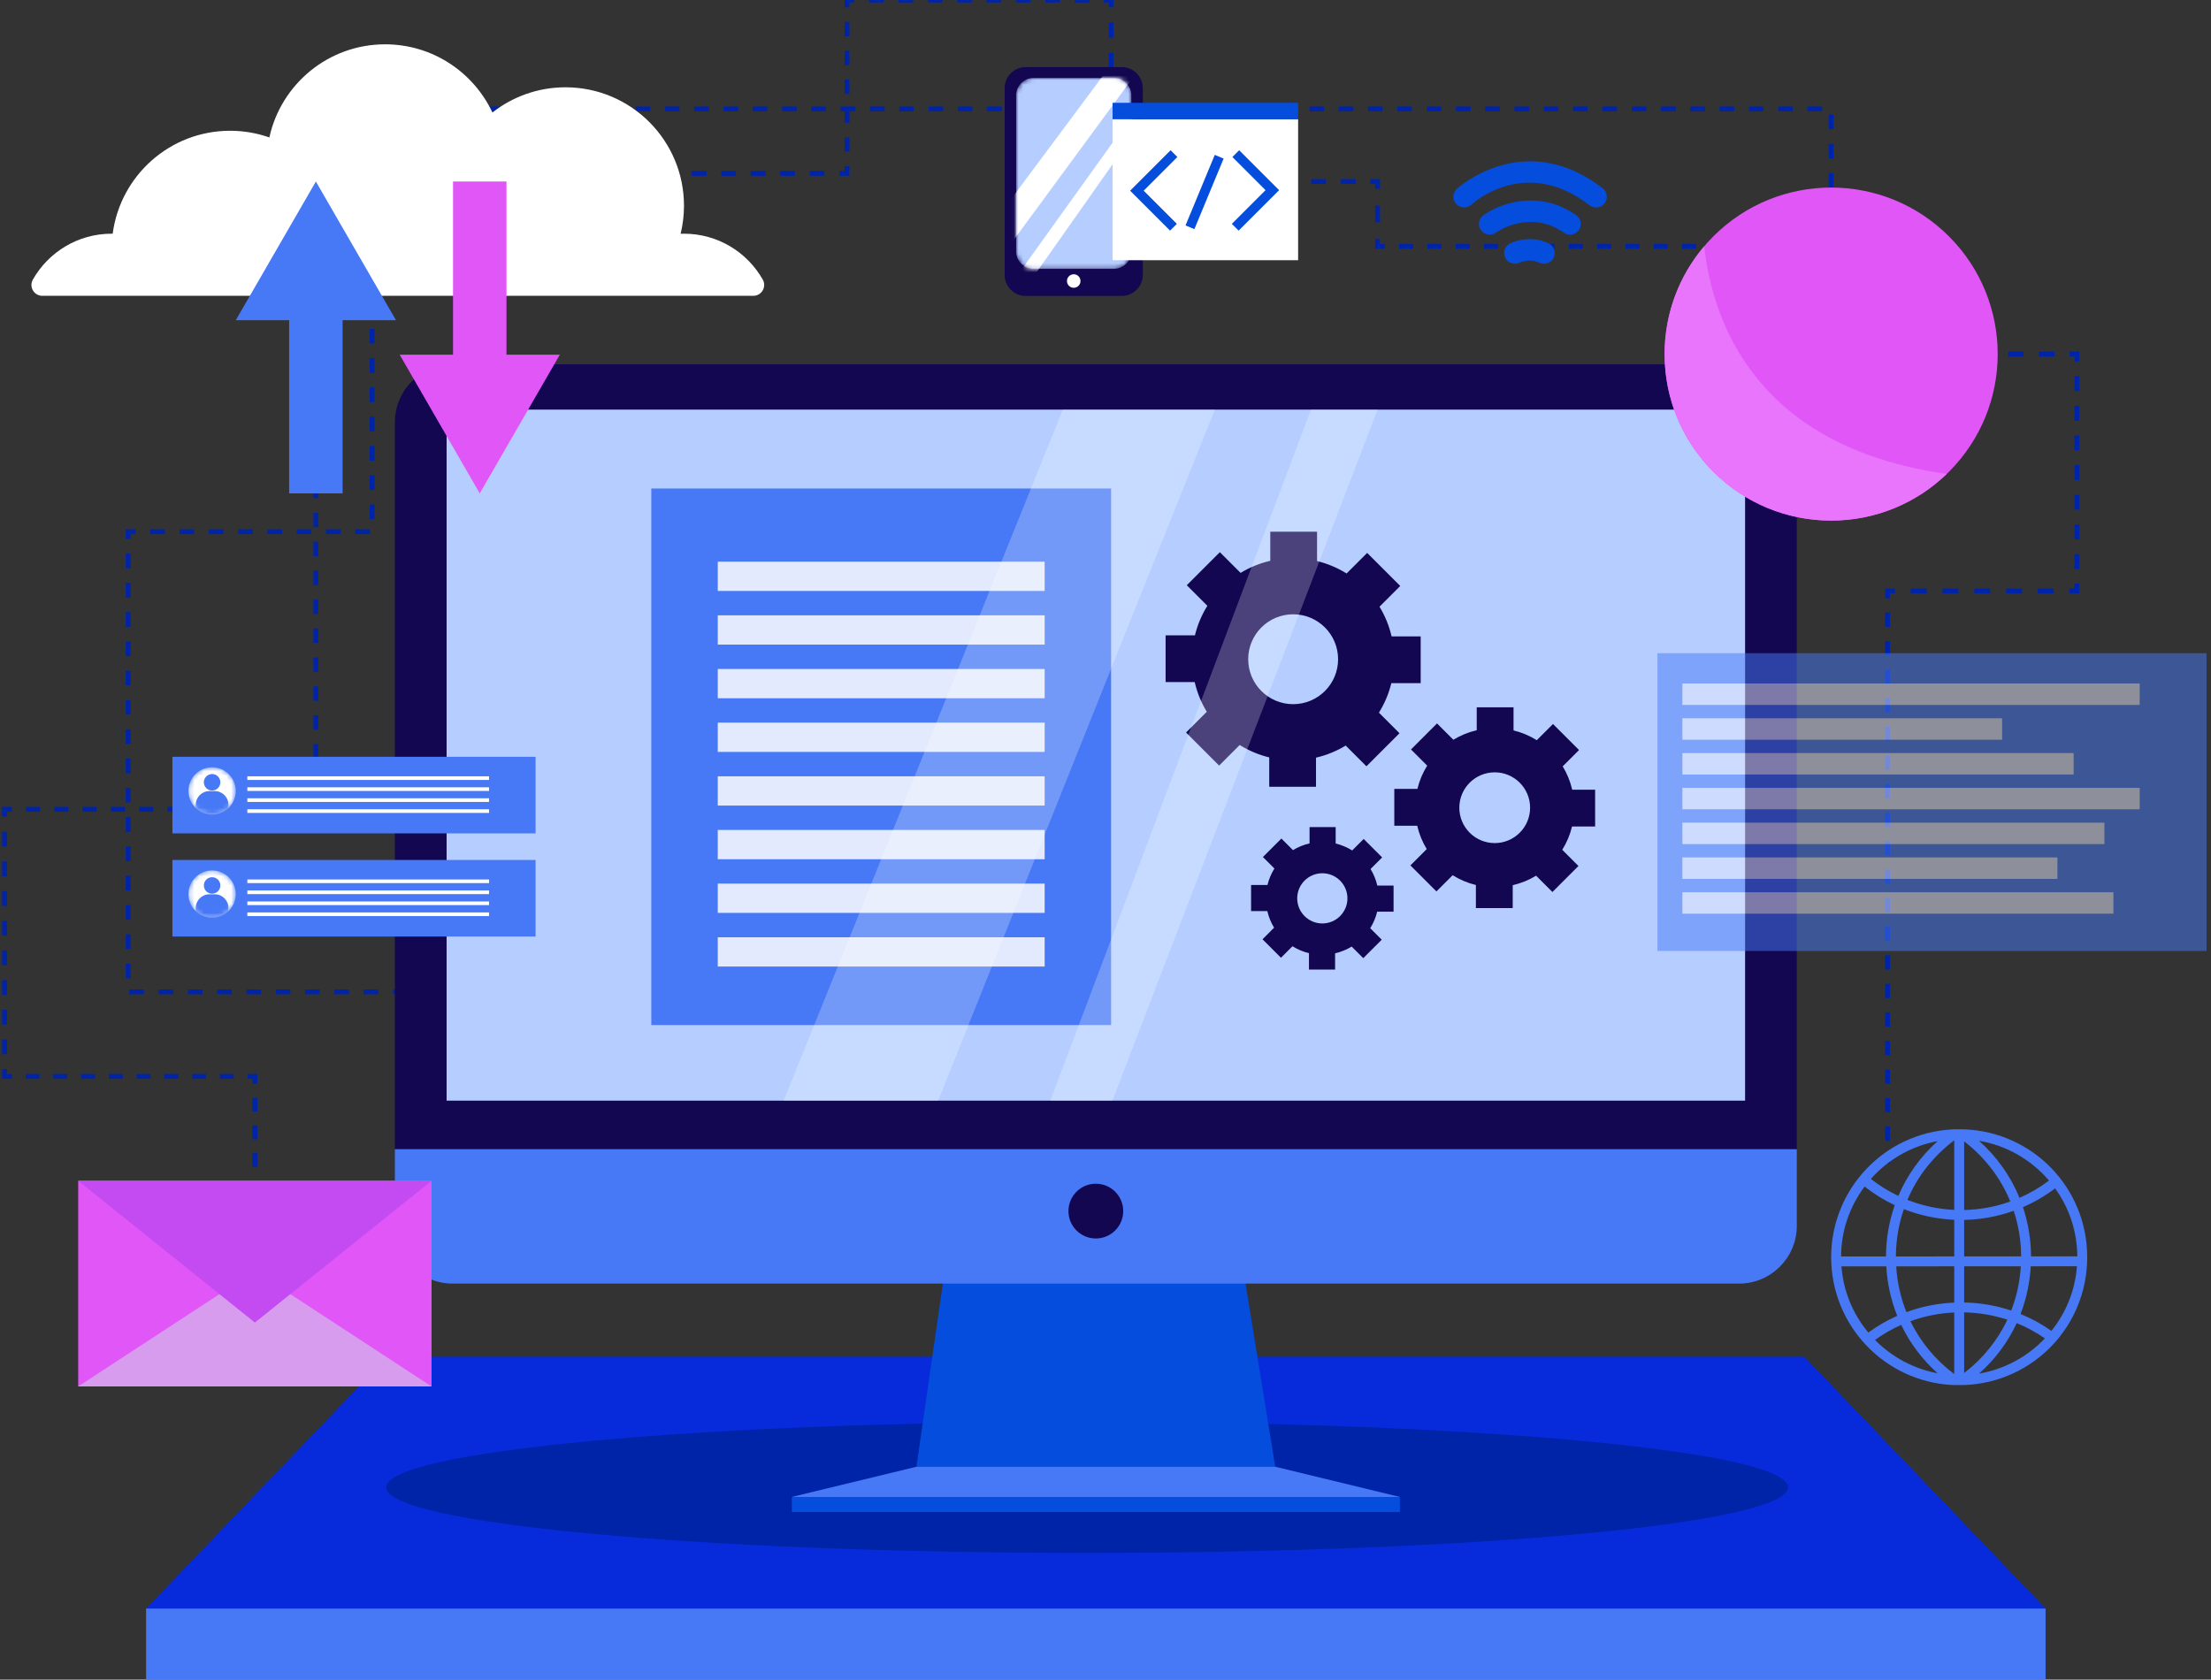 <svg width="483" height="367" viewBox="0 0 483 367" fill="none" xmlns="http://www.w3.org/2000/svg">
<rect x="0" y="0" width="483" height="367" fill="#333333" stroke="none"/>
<path d="M400.023 53.826V23.803H81.293V37.161V116.179H28.001V216.718H94.275" stroke="#0024A8" stroke-width="1.066" stroke-miterlimit="10" stroke-dasharray="3.2 3.2"/>
<path d="M55.679 277.707V276.108" stroke="#0024A8" stroke-width="1.066" stroke-miterlimit="10"/>
<path d="M55.679 273.084V238.304" stroke="#0024A8" stroke-width="1.066" stroke-miterlimit="10" stroke-dasharray="3.02 3.02"/>
<path d="M55.679 236.791V235.193H54.08" stroke="#0024A8" stroke-width="1.066" stroke-miterlimit="10"/>
<path d="M51.052 235.193H4.113" stroke="#0024A8" stroke-width="1.066" stroke-miterlimit="10" stroke-dasharray="3.03 3.03"/>
<path d="M2.599 235.193H1V233.594" stroke="#0024A8" stroke-width="1.066" stroke-miterlimit="10"/>
<path d="M1 230.349V180.053" stroke="#0024A8" stroke-width="1.066" stroke-miterlimit="10" stroke-dasharray="3.24 3.24"/>
<path d="M1 178.43V176.831H2.599" stroke="#0024A8" stroke-width="1.066" stroke-miterlimit="10"/>
<path d="M5.685 176.831H65.863" stroke="#0024A8" stroke-width="1.066" stroke-miterlimit="10" stroke-dasharray="3.09 3.09"/>
<path d="M67.406 176.831H69.004V175.232" stroke="#0024A8" stroke-width="1.066" stroke-miterlimit="10"/>
<path d="M69.004 172.076V41.06" stroke="#0024A8" stroke-width="1.066" stroke-miterlimit="10" stroke-dasharray="3.16 3.16"/>
<path d="M69.004 39.482V37.884H70.603" stroke="#0024A8" stroke-width="1.066" stroke-miterlimit="10"/>
<path d="M73.827 37.884H181.823" stroke="#0024A8" stroke-width="1.066" stroke-miterlimit="10" stroke-dasharray="3.22 3.22"/>
<path d="M183.434 37.884H185.033V36.285" stroke="#0024A8" stroke-width="1.066" stroke-miterlimit="10"/>
<path d="M185.033 33.132V3.175" stroke="#0024A8" stroke-width="1.066" stroke-miterlimit="10" stroke-dasharray="3.15 3.15"/>
<path d="M185.033 1.599V0H186.632" stroke="#0024A8" stroke-width="1.066" stroke-miterlimit="10"/>
<path d="M189.838 0H239.524" stroke="#0024A8" stroke-width="1.066" stroke-miterlimit="10" stroke-dasharray="3.21 3.21"/>
<path d="M241.127 0H242.726V1.599" stroke="#0024A8" stroke-width="1.066" stroke-miterlimit="10"/>
<path d="M242.726 4.913V36.403" stroke="#0024A8" stroke-width="1.066" stroke-miterlimit="10" stroke-dasharray="3.31 3.31"/>
<path d="M242.726 38.06V39.659H244.324" stroke="#0024A8" stroke-width="1.066" stroke-miterlimit="10"/>
<path d="M247.56 39.659H297.719" stroke="#0024A8" stroke-width="1.066" stroke-miterlimit="10" stroke-dasharray="3.24 3.24"/>
<path d="M299.338 39.659H300.936V41.257" stroke="#0024A8" stroke-width="1.066" stroke-miterlimit="10"/>
<path d="M300.936 44.914V50.399" stroke="#0024A8" stroke-width="1.066" stroke-miterlimit="10" stroke-dasharray="3.66 3.66"/>
<path d="M300.936 52.227V53.826H302.535" stroke="#0024A8" stroke-width="1.066" stroke-miterlimit="10"/>
<path d="M305.628 53.826H396.877" stroke="#0024A8" stroke-width="1.066" stroke-miterlimit="10" stroke-dasharray="3.09 3.09"/>
<path d="M398.424 53.826H400.023V55.424" stroke="#0024A8" stroke-width="1.066" stroke-miterlimit="10"/>
<path d="M400.023 58.33V74.312" stroke="#0024A8" stroke-width="1.066" stroke-miterlimit="10" stroke-dasharray="2.91 2.91"/>
<path d="M400.023 75.765V77.364H401.621" stroke="#0024A8" stroke-width="1.066" stroke-miterlimit="10"/>
<path d="M404.988 77.364H450.433" stroke="#0024A8" stroke-width="1.066" stroke-miterlimit="10" stroke-dasharray="3.37 3.37"/>
<path d="M452.117 77.364H453.715V78.963" stroke="#0024A8" stroke-width="1.066" stroke-miterlimit="10"/>
<path d="M453.715 82.2V125.903" stroke="#0024A8" stroke-width="1.066" stroke-miterlimit="10" stroke-dasharray="3.24 3.24"/>
<path d="M453.715 127.522V129.121H452.117" stroke="#0024A8" stroke-width="1.066" stroke-miterlimit="10"/>
<path d="M448.646 129.121H415.688" stroke="#0024A8" stroke-width="1.066" stroke-miterlimit="10" stroke-dasharray="3.47 3.47"/>
<path d="M413.953 129.121H412.354V130.719" stroke="#0024A8" stroke-width="1.066" stroke-miterlimit="10"/>
<path d="M412.354 133.844V251.033" stroke="#0024A8" stroke-width="1.066" stroke-miterlimit="10" stroke-dasharray="3.12 3.12"/>
<path d="M412.354 252.596V254.194" stroke="#0024A8" stroke-width="1.066" stroke-miterlimit="10"/>
<path d="M446.865 351.46H31.916V367H446.865V351.46Z" fill="#4779F6"/>
<path d="M394.157 296.442H84.625L31.916 351.46H446.865L394.157 296.442Z" fill="#072BDB"/>
<path d="M237.478 339.315C322.047 339.315 390.605 332.898 390.605 324.982C390.605 317.067 322.047 310.649 237.478 310.649C152.908 310.649 84.351 317.067 84.351 324.982C84.351 332.898 152.908 339.315 237.478 339.315Z" fill="#0024A8"/>
<path d="M206.799 274.692L200.199 320.483H278.58L271.155 274.692H206.799Z" fill="#054DDD"/>
<path d="M305.809 327.084H172.973V330.384H305.809V327.084Z" fill="#054DDD"/>
<path d="M200.2 320.483L172.973 327.084H305.808L278.581 320.483H200.2Z" fill="#4779F6"/>
<path d="M392.518 251.114H86.263V92.287C86.263 85.281 91.942 79.603 98.947 79.603H379.834C386.839 79.603 392.518 85.281 392.518 92.287V251.114Z" fill="#130751"/>
<path d="M379.887 280.468H98.894C91.918 280.468 86.263 274.813 86.263 267.837V251.113H392.518V267.837C392.518 274.813 386.863 280.468 379.887 280.468Z" fill="#4779F6"/>
<path d="M381.219 89.504H97.562V240.491H381.219V89.504Z" fill="#B6CEFF"/>
<path d="M245.371 264.625C245.371 267.929 242.693 270.607 239.389 270.607C236.085 270.607 233.407 267.929 233.407 264.625C233.407 261.321 236.085 258.643 239.389 258.643C242.693 258.643 245.371 261.321 245.371 264.625Z" fill="#130751"/>
<path d="M242.724 106.737H142.281V223.978H242.724V106.737Z" fill="#4779F6"/>
<path d="M228.208 122.726H156.798V129.121H228.208V122.726Z" fill="#E4EAFE"/>
<path d="M228.208 134.449H156.798V140.844H228.208V134.449Z" fill="#E4EAFE"/>
<path d="M228.208 146.173H156.798V152.568H228.208V146.173Z" fill="#E4EAFE"/>
<path d="M228.208 157.897H156.798V164.292H228.208V157.897Z" fill="#E4EAFE"/>
<path d="M228.208 169.621H156.798V176.016H228.208V169.621Z" fill="#E4EAFE"/>
<path d="M228.208 181.346H156.798V187.741H228.208V181.346Z" fill="#E4EAFE"/>
<path d="M228.208 193.069H156.798V199.464H228.208V193.069Z" fill="#E4EAFE"/>
<path d="M228.208 204.793H156.798V211.188H228.208V204.793Z" fill="#E4EAFE"/>
<path d="M310.355 149.265V139.048H303.997C303.46 136.726 302.561 134.542 301.357 132.564L305.887 128.033L298.663 120.809L294.167 125.304C292.201 124.078 290.029 123.152 287.714 122.59V116.178H277.498V122.537C275.175 123.073 272.991 123.972 271.013 125.178L266.481 120.647L259.257 127.871L263.753 132.366C262.526 134.332 261.601 136.504 261.039 138.819H254.628V149.035H260.986C261.523 151.357 262.422 153.542 263.628 155.52L259.097 160.05L266.321 167.274L270.817 162.778C272.782 164.005 274.954 164.932 277.269 165.493V171.905H287.486V165.546C289.808 165.009 291.993 164.111 293.97 162.905L298.501 167.436L305.725 160.212L301.23 155.716C302.457 153.75 303.382 151.579 303.944 149.264L310.355 149.265ZM282.492 153.861C277.069 153.861 272.673 149.465 272.673 144.043C272.673 138.62 277.069 134.223 282.492 134.223C287.914 134.223 292.311 138.619 292.311 144.043C292.311 149.465 287.915 153.861 282.492 153.861Z" fill="#130751"/>
<path d="M348.461 180.597V172.554H343.456C343.033 170.726 342.326 169.006 341.377 167.449L344.944 163.882L339.257 158.194L335.717 161.733C334.169 160.768 332.459 160.038 330.637 159.597V154.549H322.594V159.555C320.765 159.977 319.046 160.685 317.489 161.634L313.921 158.067L308.234 163.754L311.773 167.293C310.807 168.841 310.078 170.551 309.636 172.374H304.589V180.417H309.594C310.017 182.245 310.725 183.965 311.674 185.522L308.107 189.089L313.795 194.777L317.335 191.237C318.882 192.203 320.592 192.933 322.414 193.374V198.422H330.458V193.416C332.286 192.993 334.006 192.286 335.563 191.337L339.131 194.904L344.818 189.216L341.279 185.677C342.245 184.129 342.974 182.42 343.416 180.597H348.461ZM326.525 184.215C322.255 184.215 318.795 180.754 318.795 176.485C318.795 172.215 322.256 168.754 326.525 168.754C330.794 168.754 334.255 172.215 334.255 176.485C334.255 180.755 330.794 184.215 326.525 184.215Z" fill="#130751"/>
<path d="M304.429 199.207V193.5H300.878C300.578 192.203 300.076 190.983 299.403 189.878L301.934 187.347L297.899 183.312L295.388 185.823C294.29 185.138 293.076 184.621 291.783 184.307V180.725H286.076V184.277C284.778 184.576 283.558 185.078 282.454 185.752L279.923 183.221L275.888 187.256L278.399 189.767C277.714 190.865 277.197 192.078 276.883 193.372H273.302V199.079H276.853C277.153 200.376 277.655 201.596 278.329 202.701L275.798 205.232L279.833 209.267L282.344 206.756C283.442 207.442 284.655 207.959 285.948 208.272V211.853H291.655V208.301C292.952 208.001 294.172 207.499 295.277 206.826L297.808 209.357L301.843 205.322L299.332 202.811C300.017 201.713 300.534 200.5 300.848 199.207H304.429ZM288.865 201.775C285.836 201.775 283.38 199.319 283.38 196.291C283.38 193.261 285.836 190.806 288.865 190.806C291.894 190.806 294.35 193.262 294.35 196.291C294.35 199.319 291.894 201.775 288.865 201.775Z" fill="#130751"/>
<path opacity="0.24" d="M232.174 89.504L171.191 240.491H204.946L265.383 89.504H232.174Z" fill="white"/>
<path opacity="0.24" d="M286.381 89.504L229.442 240.491H243.01L300.935 89.504H286.381Z" fill="white"/>
<path d="M337.294 57.636C336.95 57.636 336.6 57.56 336.269 57.399C334.139 56.361 332.047 57.348 331.959 57.391C330.802 57.948 329.4 57.479 328.829 56.329C328.258 55.179 328.707 53.79 329.85 53.206C330.019 53.12 334.056 51.108 338.32 53.187C339.484 53.754 339.967 55.156 339.4 56.319C338.996 57.151 338.162 57.636 337.294 57.636Z" fill="#054DDD"/>
<path d="M342.981 51.275C342.516 51.275 342.048 51.138 341.638 50.851C334.104 45.572 326.888 50.765 326.817 50.818C325.775 51.586 324.309 51.364 323.54 50.323C322.772 49.281 322.994 47.815 324.035 47.047C327.464 44.52 336.116 41.261 344.327 47.014C345.386 47.757 345.644 49.217 344.901 50.277C344.446 50.928 343.72 51.275 342.981 51.275Z" fill="#054DDD"/>
<path d="M348.67 45.332C348.169 45.332 347.665 45.172 347.239 44.842C333.288 34.057 321.91 44.266 321.433 44.706C320.484 45.581 319.003 45.525 318.125 44.579C317.247 43.633 317.297 42.157 318.24 41.276C318.385 41.141 332.952 27.871 350.105 41.135C351.129 41.926 351.317 43.398 350.526 44.421C350.064 45.019 349.371 45.332 348.67 45.332Z" fill="#054DDD"/>
<path d="M425.747 103.095C439.957 88.886 439.957 65.847 425.747 51.637C411.537 37.427 388.499 37.427 374.289 51.637C360.079 65.847 360.079 88.886 374.289 103.095C388.499 117.305 411.537 117.305 425.747 103.095Z" fill="#E056F7"/>
<path d="M372.285 53.826C366.894 60.172 363.636 68.385 363.636 77.364C363.636 97.46 379.927 113.751 400.023 113.751C409.832 113.751 418.727 109.863 425.271 103.553C383.594 97.664 374.121 70.362 372.285 53.826Z" fill="#E975FD"/>
<path d="M426.495 302.626L429.181 302.633C444.208 302.003 455.959 289.757 455.959 274.699C455.959 259.641 444.206 247.395 429.18 246.763L426.519 246.755C426.511 246.76 426.502 246.765 426.493 246.772C411.64 247.559 400.023 259.802 400.023 274.7C400.023 289.594 411.64 301.839 426.495 302.626ZM409.605 292.778C411.378 291.489 413.299 290.386 415.326 289.489C417.249 293.509 419.923 297.06 423.288 300.064C418.121 299.104 413.321 296.554 409.605 292.778ZM426.91 300.24C422.818 297.166 419.522 293.184 417.338 288.681C420.406 287.566 423.621 286.927 426.91 286.777V300.24ZM426.91 284.616C423.316 284.769 419.806 285.47 416.464 286.698C415.19 283.524 414.44 280.165 414.232 276.698L426.91 276.693V284.616ZM426.91 274.528L414.163 274.536C414.18 270.983 414.765 267.506 415.904 264.19C419.416 265.573 423.114 266.356 426.909 266.522L426.91 274.528ZM432.325 300.132C435.846 297.009 438.611 293.304 440.555 289.1C442.733 289.985 444.8 291.105 446.709 292.439C442.854 296.505 437.802 299.201 432.325 300.132ZM448.139 290.804C446.05 289.321 443.782 288.08 441.389 287.108C442.67 283.793 443.421 280.29 443.622 276.683L453.716 276.678C453.321 281.866 451.4 286.735 448.139 290.804ZM448.946 259.657C452.085 264.014 453.758 269.14 453.796 274.514L443.686 274.521C443.668 270.838 443.073 267.22 441.917 263.759C444.409 262.681 446.77 261.303 448.946 259.657ZM447.612 257.955C445.613 259.463 443.449 260.73 441.168 261.727C439.237 256.99 436.198 252.712 432.322 249.262C438.276 250.27 443.651 253.319 447.612 257.955ZM429.072 249.382C433.579 252.848 437.051 257.373 439.157 262.528C435.915 263.687 432.526 264.312 429.072 264.385V249.382ZM429.072 266.549C432.774 266.477 436.413 265.806 439.901 264.556C440.961 267.765 441.506 271.115 441.524 274.521L429.072 274.528V266.549ZM429.072 276.69L441.455 276.685C441.256 280.029 440.55 283.279 439.358 286.357C436.048 285.252 432.591 284.659 429.072 284.592V276.69ZM429.072 286.75C432.299 286.816 435.471 287.353 438.512 288.352C436.383 292.877 433.134 296.887 429.072 300.012V286.75ZM426.91 249.156V264.357C423.387 264.194 419.95 263.459 416.681 262.169C418.847 257.049 422.37 252.566 426.91 249.156ZM423.291 249.33C419.569 252.662 416.619 256.771 414.696 261.309C412.571 260.298 410.556 259.048 408.698 257.587C412.537 253.263 417.663 250.369 423.291 249.33ZM407.331 259.263C409.37 260.868 411.581 262.235 413.91 263.33C412.66 266.915 412.017 270.682 412 274.537L402.186 274.542C402.219 268.983 403.995 263.712 407.331 259.263ZM402.268 276.705L412.066 276.7C412.277 280.449 413.079 284.081 414.457 287.511C412.219 288.5 410.1 289.728 408.148 291.167C404.705 287.03 402.68 282.045 402.268 276.705Z" fill="#4779F6"/>
<path d="M117 165.359H37.667V182.093H117V165.359Z" fill="#4779F6"/>
<mask id="mask0_1204_506" style="mask-type:luminance" maskUnits="userSpaceOnUse" x="41" y="167" width="11" height="11">
<path d="M51.508 172.82C51.508 175.677 49.192 177.993 46.335 177.993C43.478 177.993 41.162 175.677 41.162 172.82C41.162 169.963 43.478 167.647 46.335 167.647C49.192 167.647 51.508 169.963 51.508 172.82Z" fill="white"/>
</mask>
<g mask="url(#mask0_1204_506)">
<path d="M51.508 172.82C51.508 175.677 49.192 177.993 46.335 177.993C43.478 177.993 41.162 175.677 41.162 172.82C41.162 169.963 43.478 167.647 46.335 167.647C49.192 167.647 51.508 169.963 51.508 172.82Z" fill="white"/>
</g>
<mask id="mask1_1204_506" style="mask-type:luminance" maskUnits="userSpaceOnUse" x="41" y="167" width="11" height="11">
<path d="M51.508 172.82C51.508 175.677 49.192 177.993 46.335 177.993C43.478 177.993 41.162 175.677 41.162 172.82C41.162 169.963 43.478 167.647 46.335 167.647C49.192 167.647 51.508 169.963 51.508 172.82Z" fill="white"/>
</mask>
<g mask="url(#mask1_1204_506)">
<path d="M48.138 170.931C48.138 171.927 47.331 172.734 46.335 172.734C45.339 172.734 44.532 171.927 44.532 170.931C44.532 169.935 45.339 169.128 46.335 169.128C47.331 169.128 48.138 169.935 48.138 170.931Z" fill="#4779F6"/>
<path d="M49.91 178.062H42.76V175.848C42.76 174.195 44.1 172.854 45.754 172.854H46.916C48.569 172.854 49.91 174.194 49.91 175.848V178.062Z" fill="#4779F6"/>
</g>
<path d="M106.836 169.622H54.035V170.419H106.836V169.622Z" fill="white"/>
<path d="M106.836 172.023H54.035V172.82H106.836V172.023Z" fill="white"/>
<path d="M106.836 174.424H54.035V175.221H106.836V174.424Z" fill="white"/>
<path d="M106.836 176.824H54.035V177.621H106.836V176.824Z" fill="white"/>
<path d="M117 187.901H37.667V204.635H117V187.901Z" fill="#4779F6"/>
<mask id="mask2_1204_506" style="mask-type:luminance" maskUnits="userSpaceOnUse" x="41" y="190" width="11" height="11">
<path d="M51.508 195.361C51.508 198.218 49.192 200.534 46.335 200.534C43.478 200.534 41.162 198.218 41.162 195.361C41.162 192.504 43.478 190.188 46.335 190.188C49.192 190.189 51.508 192.505 51.508 195.361Z" fill="white"/>
</mask>
<g mask="url(#mask2_1204_506)">
<path d="M51.508 195.361C51.508 198.218 49.192 200.534 46.335 200.534C43.478 200.534 41.162 198.218 41.162 195.361C41.162 192.504 43.478 190.188 46.335 190.188C49.192 190.189 51.508 192.505 51.508 195.361Z" fill="white"/>
</g>
<mask id="mask3_1204_506" style="mask-type:luminance" maskUnits="userSpaceOnUse" x="41" y="190" width="11" height="11">
<path d="M51.508 195.361C51.508 198.218 49.192 200.534 46.335 200.534C43.478 200.534 41.162 198.218 41.162 195.361C41.162 192.504 43.478 190.188 46.335 190.188C49.192 190.189 51.508 192.505 51.508 195.361Z" fill="white"/>
</mask>
<g mask="url(#mask3_1204_506)">
<path d="M48.138 193.473C48.138 194.469 47.331 195.276 46.335 195.276C45.339 195.276 44.532 194.469 44.532 193.473C44.532 192.477 45.339 191.67 46.335 191.67C47.331 191.67 48.138 192.477 48.138 193.473Z" fill="#4779F6"/>
<path d="M49.91 200.604H42.76V198.391C42.76 196.738 44.1 195.396 45.754 195.396H46.916C48.569 195.396 49.91 196.737 49.91 198.391V200.604Z" fill="#4779F6"/>
</g>
<path d="M106.836 192.164H54.035V192.961H106.836V192.164Z" fill="white"/>
<path d="M106.836 194.565H54.035V195.362H106.836V194.565Z" fill="white"/>
<path d="M106.836 196.966H54.035V197.763H106.836V196.966Z" fill="white"/>
<path d="M106.836 199.366H54.035V200.163H106.836V199.366Z" fill="white"/>
<path d="M149.418 51.063C149.172 51.063 148.928 51.073 148.684 51.081C149.16 49.119 149.418 47.071 149.418 44.962C149.418 30.664 137.827 19.074 123.529 19.074C117.507 19.074 111.971 21.136 107.573 24.584C103.44 15.781 94.499 9.683 84.131 9.683C71.736 9.683 61.382 18.396 58.843 30.029C56.161 29.089 53.281 28.572 50.278 28.572C37.131 28.572 26.28 38.375 24.618 51.068C24.542 51.067 24.466 51.062 24.389 51.062C17.013 51.062 10.583 55.099 7.181 61.084C6.281 62.668 7.42 64.637 9.242 64.637H43.177H61.026H112.803H130.63H164.565C166.387 64.637 167.526 62.668 166.626 61.084C163.225 55.101 156.795 51.063 149.418 51.063Z" fill="white"/>
<path d="M86.501 69.962L69.004 39.658L51.508 69.962H63.167V107.803H74.841V69.962H86.501Z" fill="#4779F6"/>
<path d="M87.308 77.499L104.804 107.803L122.301 77.499H110.641V39.658H98.967V77.499H87.308Z" fill="#E056F7"/>
<g opacity="0.51">
<path d="M482.024 142.723H362.078V207.785H482.024V142.723Z" fill="#4779F6"/>
<path d="M467.421 149.346H367.52V154.026H467.421V149.346Z" fill="#E4EAFE"/>
<path d="M437.362 156.947H367.52V161.627H437.362V156.947Z" fill="#E4EAFE"/>
<path d="M452.991 164.549H367.52V169.229H452.991V164.549Z" fill="#E4EAFE"/>
<path d="M467.421 172.15H367.52V176.83H467.421V172.15Z" fill="#E4EAFE"/>
<path d="M459.711 179.753H367.52V184.433H459.711V179.753Z" fill="#E4EAFE"/>
<path d="M449.446 187.354H367.52V192.034H449.446V187.354Z" fill="#E4EAFE"/>
<path d="M461.68 194.956H367.52V199.636H461.68V194.956Z" fill="#E4EAFE"/>
</g>
<path d="M94.275 257.998H17.082V302.938H94.275V257.998Z" fill="#E056F7"/>
<path d="M17.082 302.939L55.679 277.707L94.275 302.939H17.082Z" fill="#D89CEF"/>
<path d="M17.082 257.998L55.679 288.983L94.275 257.998H17.082Z" fill="#C34BF1"/>
<path d="M245.06 14.659H224.06C221.526 14.659 219.471 16.713 219.471 19.248V60.07C219.471 62.604 221.525 64.659 224.06 64.659H245.06C247.594 64.659 249.649 62.605 249.649 60.07V19.248C249.648 16.714 247.594 14.659 245.06 14.659Z" fill="#130751"/>
<mask id="mask4_1204_506" style="mask-type:luminance" maskUnits="userSpaceOnUse" x="221" y="17" width="27" height="42">
<path d="M243.32 17.026H225.8C223.686 17.026 221.972 18.74 221.972 20.854V54.912C221.972 57.026 223.686 58.74 225.8 58.74H243.32C245.434 58.74 247.148 57.026 247.148 54.912V20.855C247.148 18.74 245.434 17.026 243.32 17.026Z" fill="white"/>
</mask>
<g mask="url(#mask4_1204_506)">
<path d="M243.32 17.026H225.8C223.686 17.026 221.972 18.74 221.972 20.854V54.912C221.972 57.026 223.686 58.74 225.8 58.74H243.32C245.434 58.74 247.148 57.026 247.148 54.912V20.855C247.148 18.74 245.434 17.026 243.32 17.026Z" fill="#B6CEFF"/>
</g>
<mask id="mask5_1204_506" style="mask-type:luminance" maskUnits="userSpaceOnUse" x="221" y="17" width="27" height="42">
<path d="M243.32 17.026H225.8C223.686 17.026 221.972 18.74 221.972 20.854V54.912C221.972 57.026 223.686 58.74 225.8 58.74H243.32C245.434 58.74 247.148 57.026 247.148 54.912V20.855C247.148 18.74 245.434 17.026 243.32 17.026Z" fill="white"/>
</mask>
<g mask="url(#mask5_1204_506)">
<path d="M216.809 48.978L245.21 10.813H252.015L216.809 58.742V48.978Z" fill="white"/>
</g>
<mask id="mask6_1204_506" style="mask-type:luminance" maskUnits="userSpaceOnUse" x="221" y="17" width="27" height="42">
<path d="M243.32 17.026H225.8C223.686 17.026 221.972 18.74 221.972 20.854V54.912C221.972 57.026 223.686 58.74 225.8 58.74H243.32C245.434 58.74 247.148 57.026 247.148 54.912V20.855C247.148 18.74 245.434 17.026 243.32 17.026Z" fill="white"/>
</mask>
<g mask="url(#mask6_1204_506)">
<path d="M219.471 64.066L253.198 17.026V21.464L219.471 69.392V64.066Z" fill="white"/>
</g>
<path d="M236.039 61.404C236.039 62.221 235.377 62.883 234.56 62.883C233.743 62.883 233.081 62.221 233.081 61.404C233.081 60.587 233.743 59.925 234.56 59.925C235.377 59.924 236.039 60.587 236.039 61.404Z" fill="white"/>
<path d="M283.578 26.051H243.049V56.855H283.578V26.051Z" fill="white"/>
<path d="M255.601 50.394L246.876 41.669L255.721 32.824L257.203 34.307L249.841 41.669L257.084 48.911L255.601 50.394Z" fill="#054DDD"/>
<path d="M270.58 50.394L269.098 48.911L276.46 41.549L269.218 34.307L270.7 32.824L279.425 41.549L270.58 50.394Z" fill="#054DDD"/>
<path d="M265.369 33.845L258.981 49.261L260.919 50.063L267.306 34.648L265.369 33.845Z" fill="#054DDD"/>
<path d="M283.578 22.463H243.049V26.051H283.578V22.463Z" fill="#054DDD"/>
</svg>

